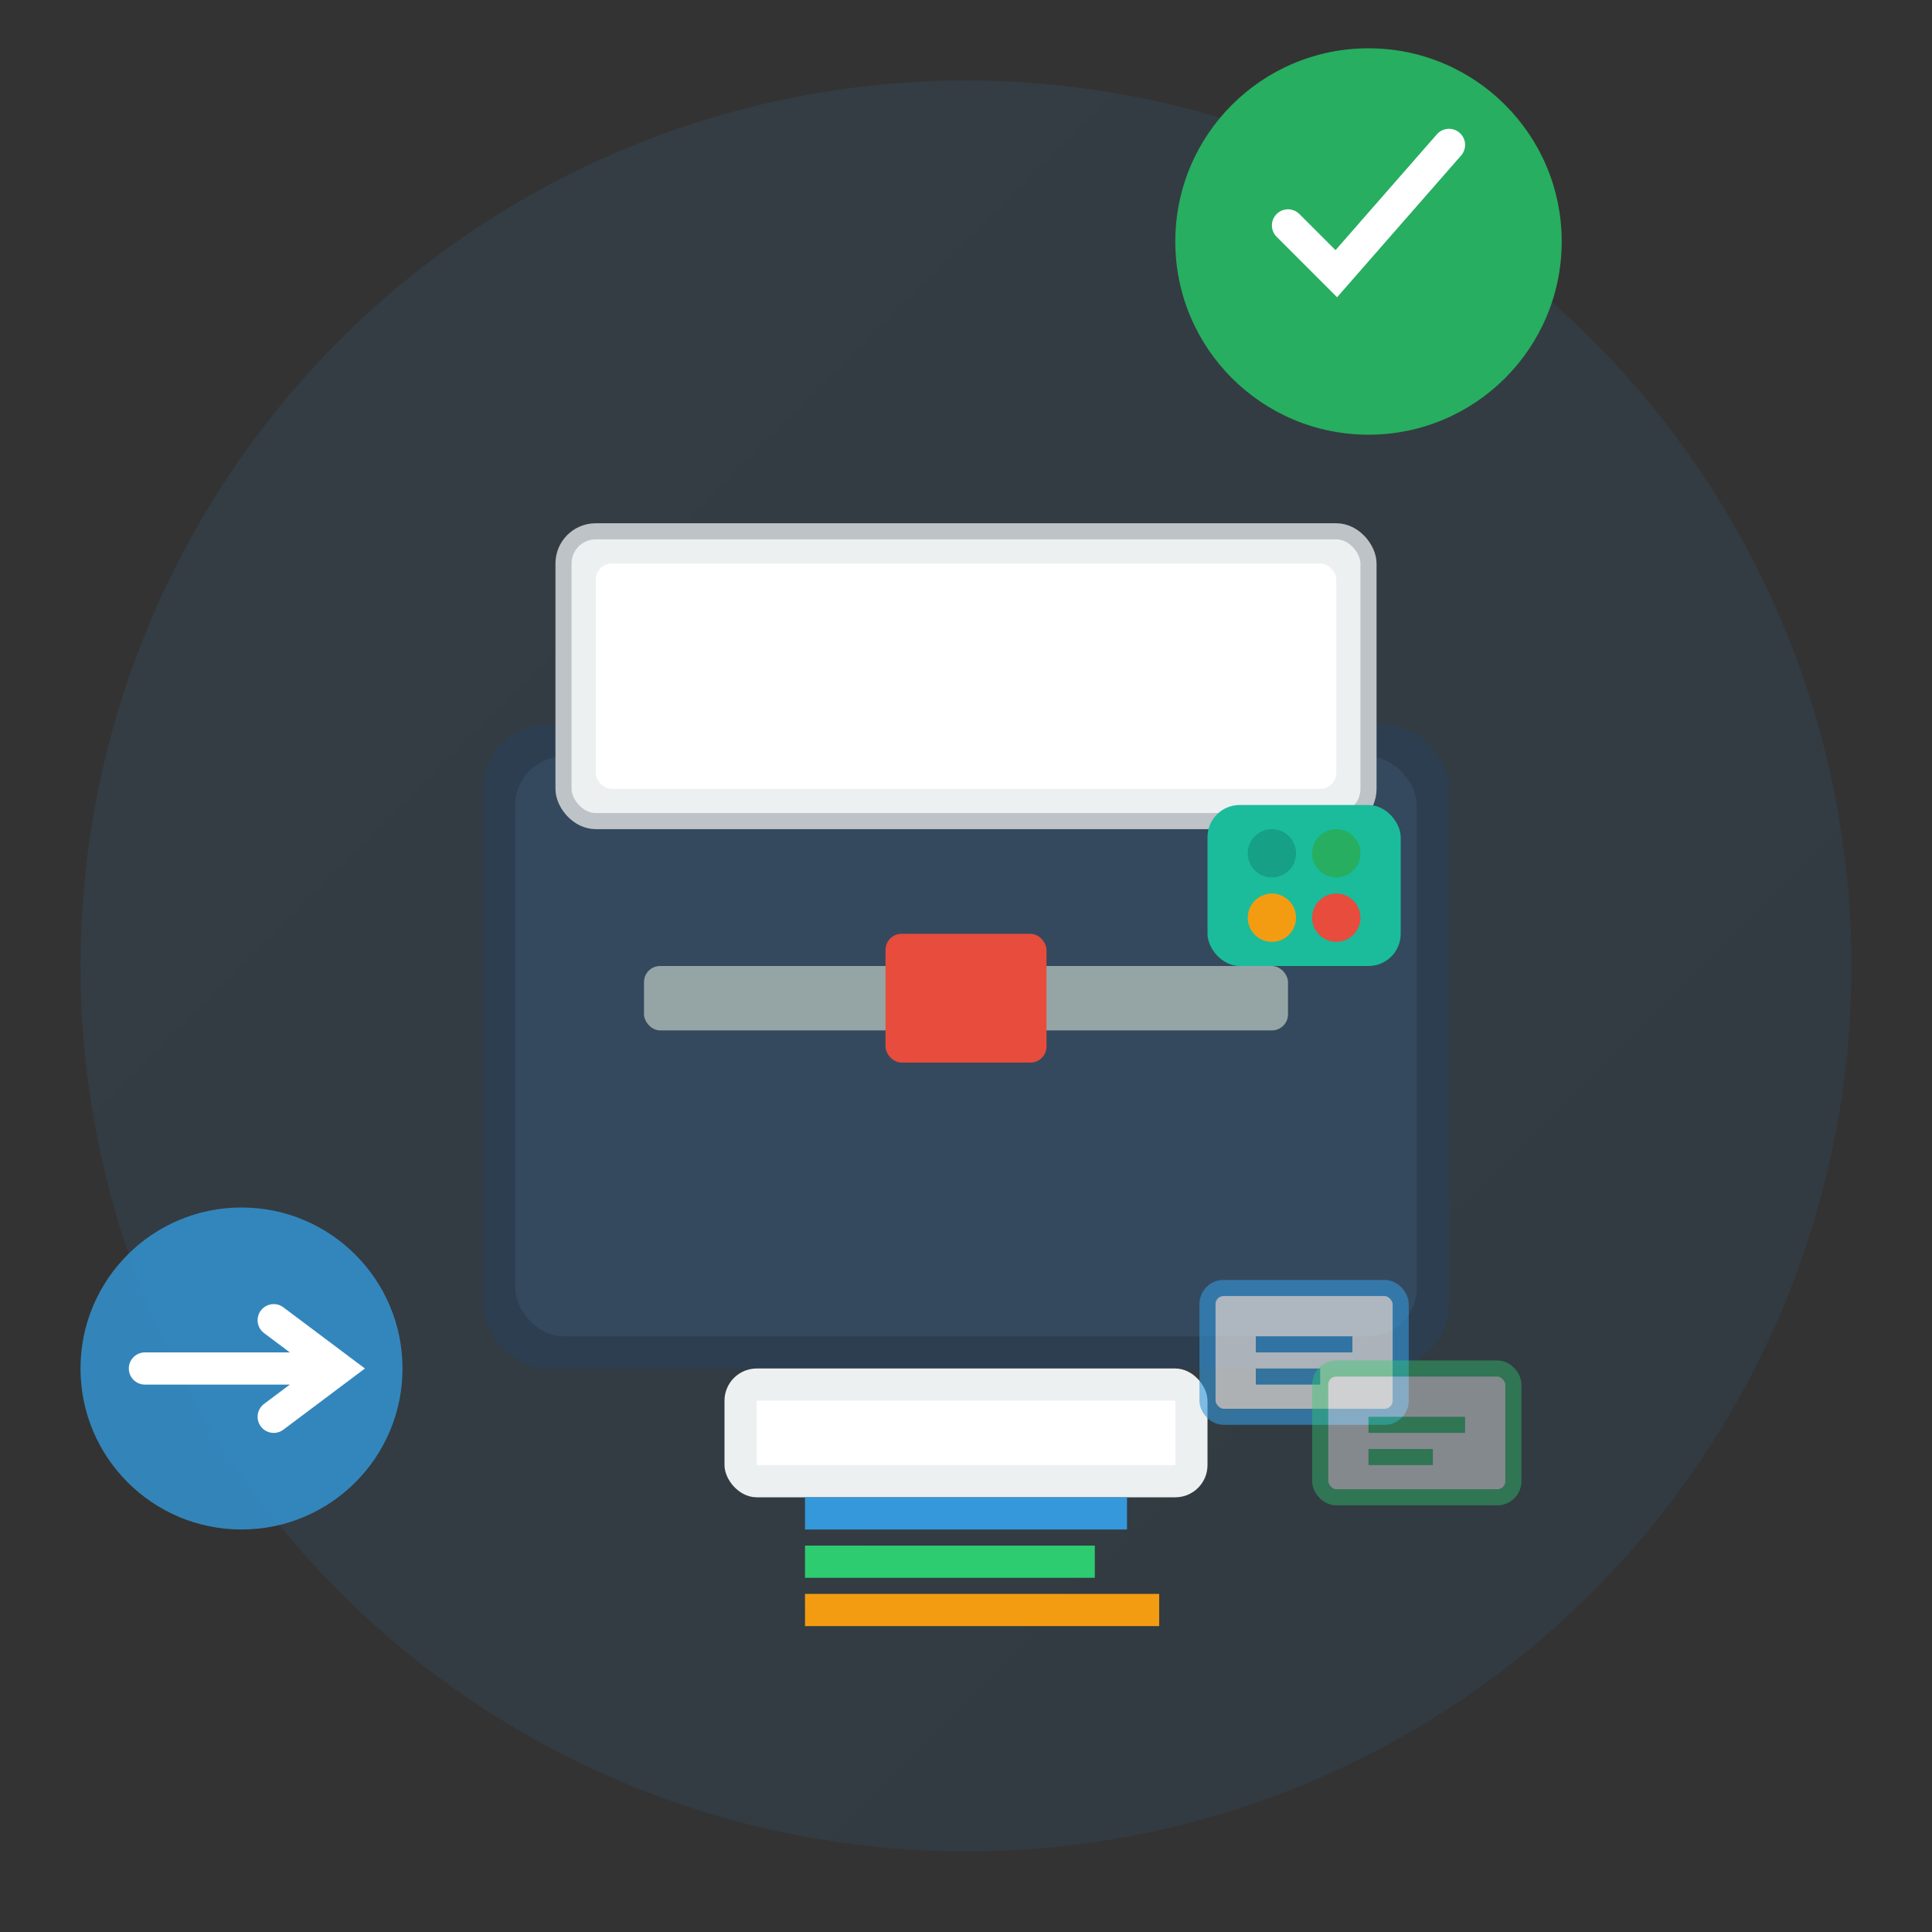 <svg width="120" height="120" viewBox="0 0 120 120" xmlns="http://www.w3.org/2000/svg">
  <rect x="0" y="0" width="120" height="120" fill="#333333" stroke="none"/>
  <defs>
    <linearGradient id="printingGradient" x1="0%" y1="0%" x2="100%" y2="100%">
      <stop offset="0%" style="stop-color:#3498db;stop-opacity:1" />
      <stop offset="100%" style="stop-color:#2980b9;stop-opacity:1" />
    </linearGradient>
  </defs>
  
  <!-- Background circle -->
  <circle cx="60" cy="60" r="55" fill="url(#printingGradient)" opacity="0.1"/>
  
  <!-- Professional printer -->
  <g transform="translate(20, 25)">
    <!-- Main printer body -->
    <rect x="10" y="20" width="60" height="40" fill="#2c3e50" rx="4"/>
    <rect x="12" y="22" width="56" height="36" fill="#34495e" rx="3"/>
    
    <!-- Paper tray -->
    <rect x="15" y="8" width="50" height="18" fill="#ecf0f1" stroke="#bdc3c7" stroke-width="1" rx="2"/>
    <rect x="17" y="10" width="46" height="14" fill="white" rx="1"/>
    
    <!-- Control panel -->
    <rect x="55" y="25" width="12" height="10" fill="#1abc9c" rx="2"/>
    <circle cx="59" cy="28" r="1.5" fill="#16a085"/>
    <circle cx="63" cy="28" r="1.5" fill="#27ae60"/>
    <circle cx="59" cy="32" r="1.5" fill="#f39c12"/>
    <circle cx="63" cy="32" r="1.5" fill="#e74c3c"/>
    
    <!-- Print mechanism -->
    <rect x="20" y="35" width="40" height="4" fill="#95a5a6" rx="1"/>
    <rect x="35" y="33" width="10" height="8" fill="#e74c3c" rx="1"/>
    
    <!-- Paper output -->
    <rect x="25" y="60" width="30" height="8" fill="#ecf0f1" rx="2"/>
    <rect x="27" y="62" width="26" height="4" fill="white"/>
    
    <!-- Output documents -->
    <rect x="30" y="68" width="20" height="2" fill="#3498db"/>
    <rect x="30" y="71" width="18" height="2" fill="#2ecc71"/>
    <rect x="30" y="74" width="22" height="2" fill="#f39c12"/>
  </g>
  
  <!-- Quality indicators -->
  <g transform="translate(85, 15)">
    <circle cx="0" cy="0" r="12" fill="#27ae60"/>
    <path d="M-5,-1 L-2,2 L5,-6" stroke="white" stroke-width="2" fill="none" stroke-linecap="round"/>
  </g>
  
  <!-- Speed indicator -->
  <g transform="translate(15, 85)">
    <circle cx="0" cy="0" r="10" fill="#3498db" opacity="0.8"/>
    <path d="M-6,0 L6,0 M2,-3 L6,0 L2,3" stroke="white" stroke-width="2" fill="none" stroke-linecap="round"/>
  </g>
  
  <!-- Paper sheets flying -->
  <g transform="translate(75, 80)" opacity="0.6">
    <rect x="0" y="0" width="12" height="8" fill="white" stroke="#3498db" stroke-width="1" rx="1"/>
    <rect x="3" y="3" width="6" height="1" fill="#3498db"/>
    <rect x="3" y="5" width="4" height="1" fill="#3498db"/>
  </g>
  
  <g transform="translate(82, 85)" opacity="0.4">
    <rect x="0" y="0" width="12" height="8" fill="white" stroke="#2ecc71" stroke-width="1" rx="1"/>
    <rect x="3" y="3" width="6" height="1" fill="#2ecc71"/>
    <rect x="3" y="5" width="4" height="1" fill="#2ecc71"/>
  </g>
</svg>
